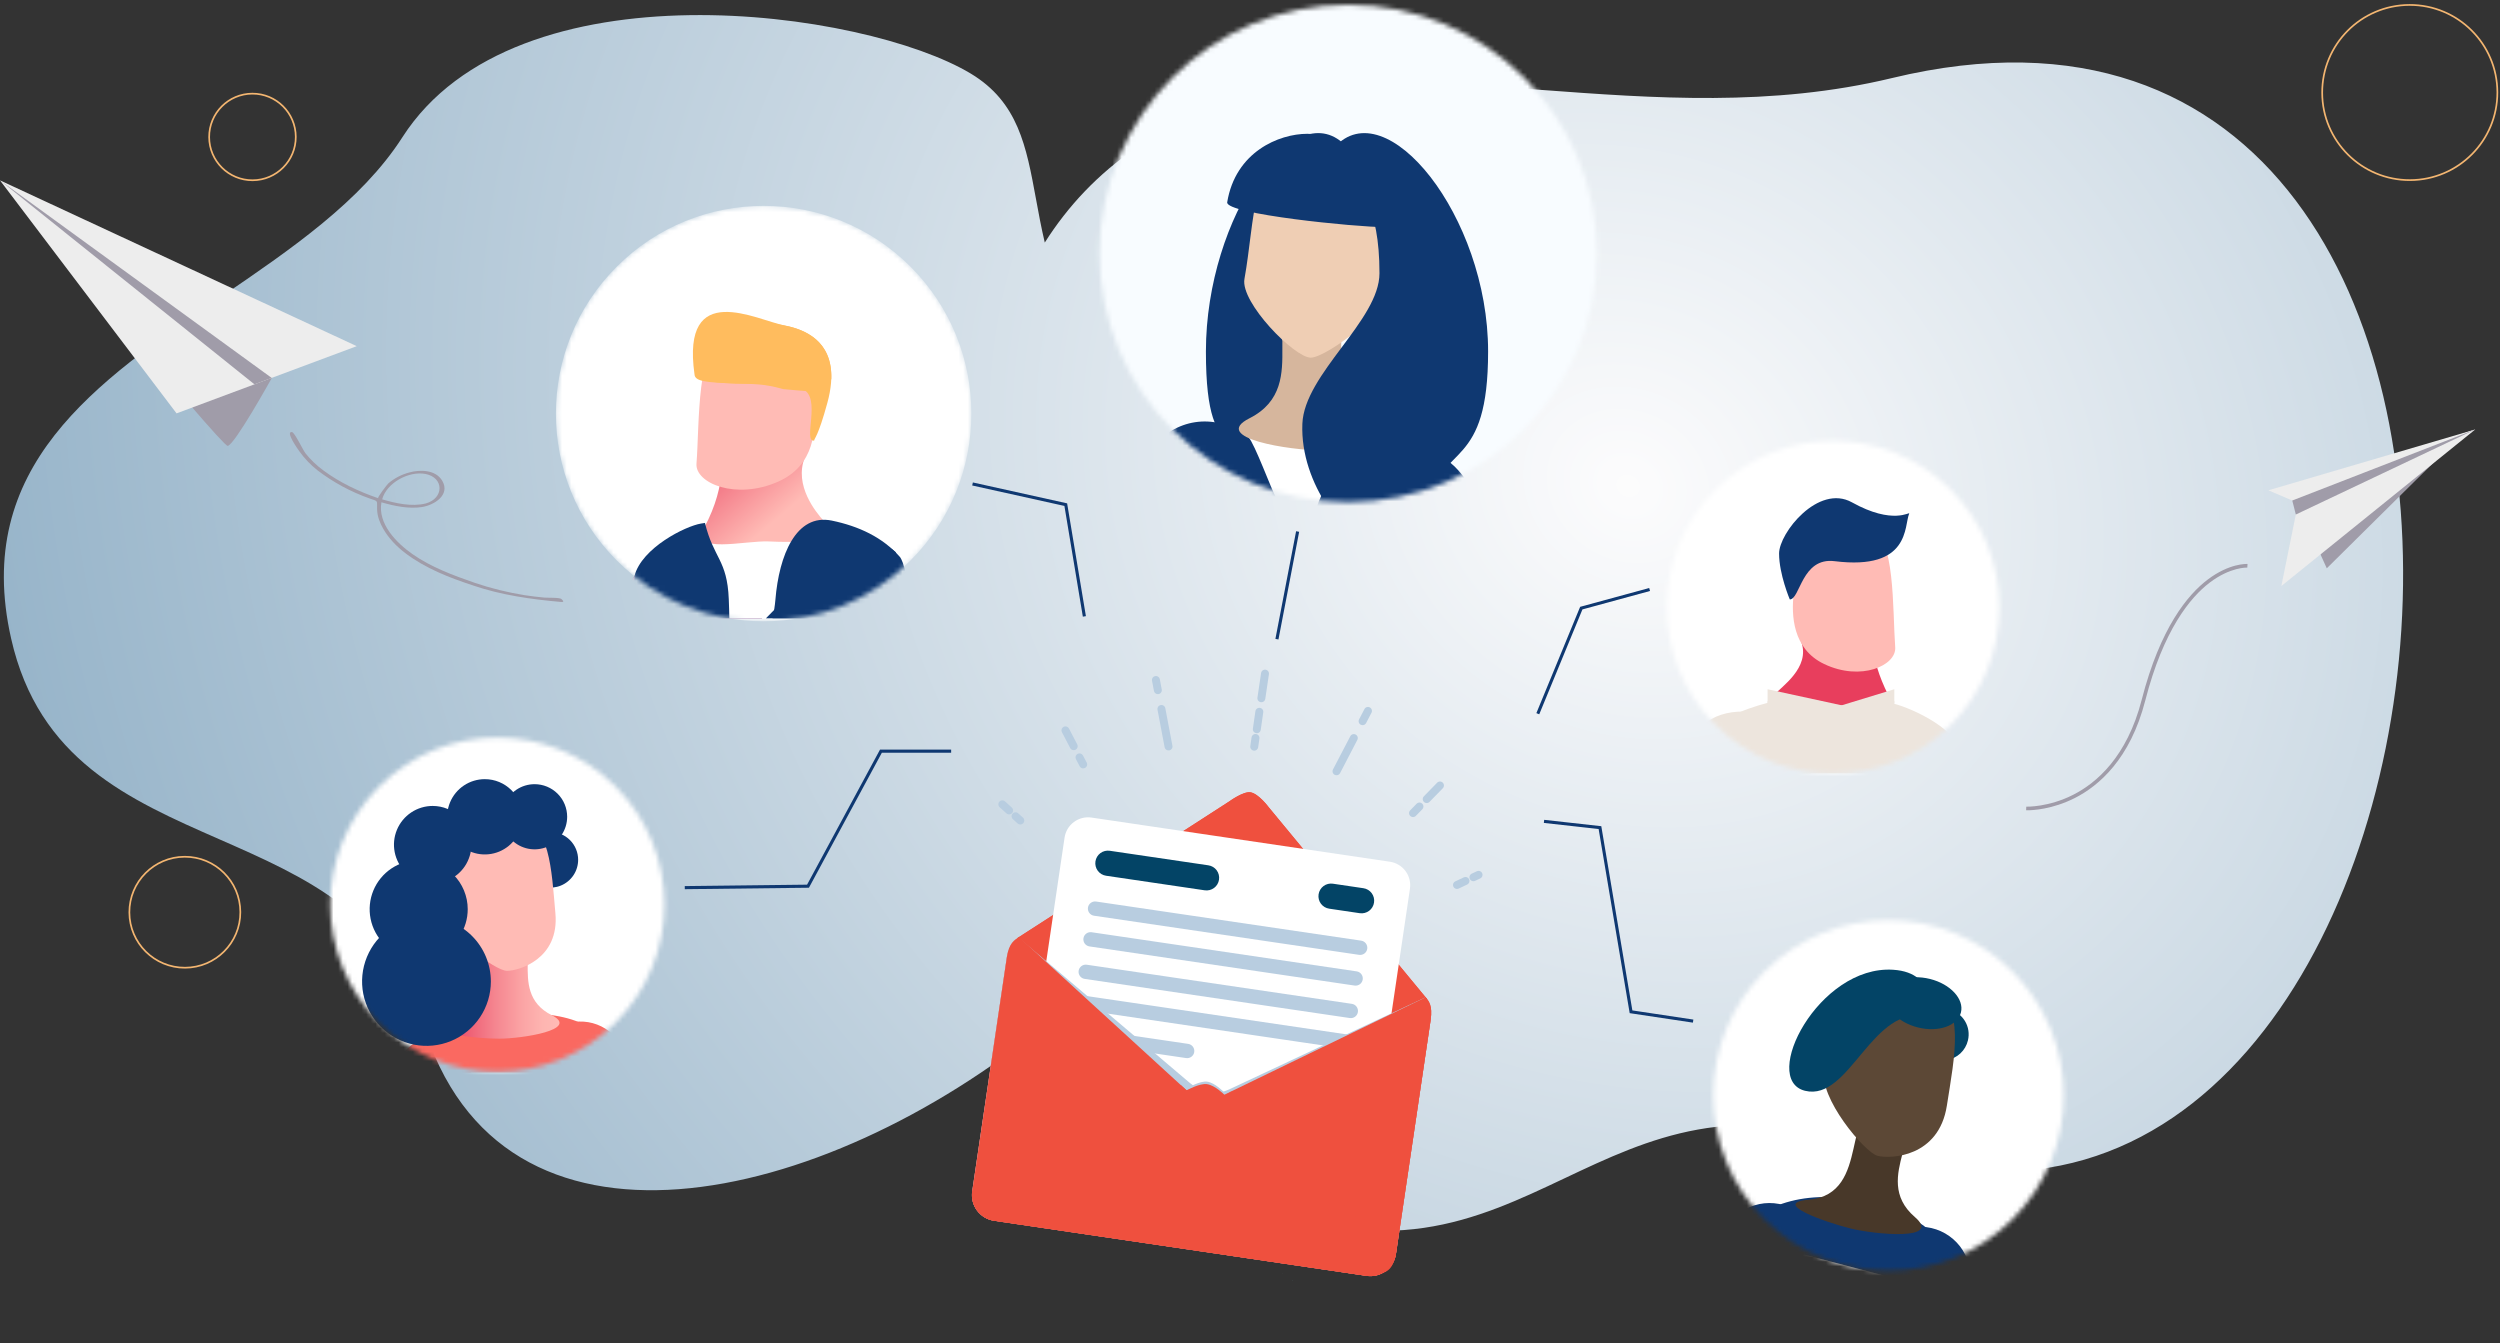 <svg width="536" height="288" viewBox="0 0 536 288" fill="none" xmlns="http://www.w3.org/2000/svg">
<rect x="0" y="0" width="536" height="288" fill="#333333" stroke="none"/>
<path fill-rule="evenodd" clip-rule="evenodd" d="M224.001 52.006C223.239 48.775 222.664 45.648 222.113 42.65C220.038 31.351 218.302 21.905 208.14 15.782C185.49 2.135 110.627 -8.536 86.27 29.429C77.466 43.153 62.361 53.448 47.277 63.73C20.63 81.892 -5.951 100.009 2.384 136.899C8.265 162.923 27.631 171.425 46.994 179.927C65.384 188.001 83.771 196.073 90.599 219.154C107.025 274.679 176.257 258.956 224.267 219.604C230.35 233.572 242.367 246.632 265.431 256.668C297.448 270.599 316.376 261.645 335.458 252.619C353.497 244.086 371.674 235.487 401.179 246.091C536.735 294.808 567.245 -22.288 405.644 16.735C379.901 22.952 354.47 21.062 330.34 19.269C298.417 16.898 268.772 14.695 243.697 31.654C235.358 37.294 228.9 44.269 224.001 52.006Z" fill="url(#paint0_radial_38_7609)"/>
<mask id="mask0_38_7609" style="mask-type:alpha" maskUnits="userSpaceOnUse" x="70" y="158" width="73" height="72">
<path d="M131.958 219.271C145.948 205.282 145.948 182.6 131.958 168.611C117.969 154.622 95.288 154.622 81.299 168.611C67.309 182.6 67.309 205.282 81.299 219.271C95.288 233.26 117.969 233.26 131.958 219.271Z" fill="white"/>
</mask>
<g mask="url(#mask0_38_7609)">
<path d="M141.129 228.441C160.183 209.387 160.183 178.494 141.129 159.44C122.075 140.386 91.182 140.386 72.128 159.44C53.074 178.494 53.074 209.387 72.128 228.441C91.182 247.496 122.075 247.496 141.129 228.441Z" fill="white"/>
<path d="M135.283 229.967L133.98 225.846C133.129 223.324 131.312 221.244 128.928 220.062C126.544 218.88 123.788 218.692 121.266 219.541C116.612 221.092 117.106 225.374 118.507 229.972L135.283 229.967Z" fill="#FA6961"/>
<path d="M132.251 229.968C130.777 221.99 125.993 217.245 111.929 217.245C99.003 217.245 90.744 222.433 86.974 229.968H132.251Z" fill="#FA6961"/>
<path d="M100.985 229.967C101.585 226.612 101.069 223.778 97.465 222.564C96.216 222.144 94.897 221.974 93.582 222.064C92.267 222.154 90.983 222.502 89.803 223.089C88.622 223.675 87.569 224.489 86.704 225.482C85.838 226.476 85.176 227.63 84.756 228.879L84.413 229.967H100.985Z" fill="#FA6961"/>
<path d="M98.093 219.319C91.156 221.693 102.285 222.69 107.052 222.69C111.819 222.69 124.486 220.78 118.29 217.657C107.892 212.407 118.37 199.563 108.025 199.563C98.899 199.556 109.612 215.377 98.093 219.319Z" fill="url(#paint1_linear_38_7609)"/>
<path d="M123.954 184.352C123.952 185.533 123.6 186.687 122.942 187.667C122.284 188.648 121.351 189.412 120.259 189.862C119.168 190.312 117.967 190.429 116.809 190.197C115.651 189.965 114.588 189.395 113.754 188.559C112.92 187.723 112.353 186.659 112.123 185.501C111.894 184.342 112.013 183.142 112.466 182.051C112.919 180.961 113.684 180.029 114.667 179.373C115.649 178.718 116.803 178.368 117.984 178.369C118.769 178.369 119.546 178.524 120.271 178.825C120.996 179.126 121.655 179.567 122.21 180.123C122.764 180.678 123.204 181.338 123.503 182.064C123.802 182.789 123.956 183.567 123.954 184.352Z" fill="#0F3871"/>
<path d="M95.058 194.854C95.058 200.044 106.185 208.15 108.692 208.15C111.247 208.15 119.963 205.613 119.078 195.816C118.252 186.619 117.915 175.92 110.879 175.92C103.843 175.92 95.058 185.083 95.058 194.854Z" fill="#FFBBB5"/>
<path d="M105.241 210.429C105.241 213.159 104.432 215.829 102.914 218.099C101.397 220.37 99.241 222.139 96.718 223.184C94.195 224.229 91.419 224.502 88.741 223.969C86.063 223.436 83.603 222.121 81.672 220.19C79.741 218.259 78.427 215.799 77.894 213.121C77.362 210.442 77.635 207.666 78.681 205.144C79.726 202.621 81.496 200.465 83.767 198.948C86.037 197.431 88.707 196.622 91.437 196.623C95.099 196.624 98.609 198.079 101.198 200.668C103.786 203.257 105.241 206.768 105.241 210.429Z" fill="#0F3871"/>
<path d="M100.28 194.942C100.279 197.022 99.662 199.054 98.507 200.783C97.351 202.511 95.709 203.858 93.788 204.654C91.867 205.449 89.753 205.657 87.714 205.251C85.675 204.845 83.802 203.844 82.332 202.373C80.862 200.903 79.861 199.03 79.455 196.99C79.05 194.951 79.258 192.837 80.054 190.917C80.85 188.996 82.197 187.354 83.926 186.199C85.655 185.044 87.687 184.427 89.767 184.427C91.147 184.427 92.515 184.699 93.79 185.228C95.066 185.756 96.225 186.531 97.201 187.507C98.177 188.484 98.952 189.643 99.48 190.919C100.008 192.194 100.28 193.562 100.28 194.942Z" fill="#0F3871"/>
<path d="M101.069 181.092C101.069 182.734 100.583 184.34 99.671 185.706C98.76 187.071 97.463 188.136 95.946 188.765C94.429 189.394 92.759 189.559 91.149 189.238C89.538 188.918 88.058 188.128 86.897 186.966C85.736 185.805 84.945 184.325 84.625 182.715C84.305 181.104 84.47 179.435 85.099 177.917C85.727 176.4 86.792 175.104 88.158 174.192C89.524 173.28 91.129 172.794 92.772 172.795C94.972 172.795 97.082 173.669 98.638 175.225C100.194 176.781 101.069 178.891 101.069 181.092Z" fill="#0F3871"/>
<path d="M112.014 175.12C112.014 176.717 111.541 178.277 110.654 179.605C109.768 180.933 108.507 181.967 107.032 182.579C105.557 183.19 103.934 183.35 102.368 183.038C100.802 182.726 99.364 181.957 98.235 180.828C97.106 179.699 96.338 178.261 96.027 176.695C95.716 175.129 95.876 173.506 96.487 172.031C97.099 170.556 98.134 169.296 99.462 168.409C100.79 167.523 102.351 167.05 103.947 167.051C106.087 167.052 108.139 167.902 109.651 169.415C111.164 170.928 112.014 172.98 112.014 175.12Z" fill="#0F3871"/>
<path d="M121.6 175.12C121.599 176.501 121.188 177.851 120.42 178.998C119.652 180.146 118.56 181.041 117.284 181.568C116.007 182.096 114.603 182.233 113.249 181.963C111.894 181.693 110.65 181.027 109.674 180.05C108.698 179.073 108.033 177.828 107.764 176.473C107.495 175.118 107.634 173.714 108.163 172.438C108.692 171.162 109.587 170.072 110.735 169.305C111.884 168.537 113.234 168.128 114.615 168.128C115.533 168.128 116.442 168.309 117.29 168.66C118.138 169.012 118.908 169.527 119.557 170.176C120.206 170.825 120.72 171.596 121.071 172.445C121.421 173.293 121.601 174.202 121.6 175.12Z" fill="#0F3871"/>
</g>
<mask id="mask1_38_7609" style="mask-type:alpha" maskUnits="userSpaceOnUse" x="119" y="44" width="90" height="90">
<path d="M195.214 120.165C212.606 102.772 212.606 74.573 195.214 57.181C177.821 39.788 149.622 39.788 132.23 57.181C114.837 74.573 114.837 102.772 132.23 120.165C149.622 137.557 177.821 137.557 195.214 120.165Z" fill="white"/>
</mask>
<g mask="url(#mask1_38_7609)">
<path d="M195.214 120.165C212.606 102.772 212.606 74.573 195.214 57.181C177.821 39.788 149.622 39.788 132.23 57.181C114.837 74.573 114.837 102.772 132.23 120.165C149.622 137.557 177.821 137.557 195.214 120.165Z" fill="white"/>
<path d="M163.391 132.567C161.073 128.678 156.809 125.547 152.685 125.201L145.058 118.905C138.74 118.376 133.88 124.47 133.352 130.79L133.098 132.563L163.391 132.567Z" fill="#0F3871"/>
<g style="mix-blend-mode:multiply">
<path d="M163.391 132.567C161.073 128.678 156.809 125.547 152.685 125.201L145.058 118.905C138.74 118.376 133.88 124.47 133.352 130.79L133.098 132.563L163.391 132.567Z" fill="#F48BBF"/>
</g>
<path d="M177.676 132.567V111.514C169.189 109.901 159.438 110.779 151.017 112.139V132.567H177.676Z" fill="white"/>
<path d="M150.99 113.119C147.865 118.959 159.699 115.852 164.836 116.084C169.973 116.317 181.027 116.612 176.581 111.652C174.952 109.835 170.21 104.118 172.53 98.134C175.987 89.201 155.518 85.368 155.039 91.741C154.669 96.807 156.1 103.577 150.99 113.119Z" fill="url(#paint2_linear_38_7609)"/>
<path d="M195.276 132.567C194.795 121.544 192.965 119.439 192.965 119.439C189.264 115.195 184.1 112.807 178.339 111.616C170.671 110.039 167.023 119.067 166.248 128.572C166.131 129.914 165.924 131.246 165.63 132.561L195.276 132.567Z" fill="#0F3871"/>
<path d="M156.368 132.567C156.351 131.171 156.3 129.784 156.247 128.421C155.908 119.986 153.013 119.765 151.139 112.117C150.85 112.164 150.556 112.206 150.272 112.255C147.001 112.795 137.594 117.427 136.021 123.512C136.021 123.557 135.919 126.989 135.788 132.567H156.368Z" fill="#0F3871"/>
<g style="mix-blend-mode:multiply">
<path d="M192.165 132.567C191.246 131.057 190.002 129.77 188.524 128.8L184.648 119.699C184.471 119.588 184.287 119.501 184.103 119.404V132.574L192.165 132.567Z" fill="#F48BBF"/>
</g>
<path d="M196.264 132.567C195.967 130.929 195.351 129.364 194.452 127.962L192.034 118.371C187.256 114.205 179.732 116.237 175.566 121.017L164.211 132.567H196.264Z" fill="#0F3871"/>
<path d="M174.414 87.063C174.999 91.969 174.729 99.75 166.899 103.24C157.771 107.309 149.002 103.564 149.326 99.406C149.991 90.999 149.282 73.07 155.604 72.315C166.425 71.029 173.31 77.833 174.414 87.063Z" fill="#FFBBB5"/>
<g style="mix-blend-mode:multiply">
<path d="M149.807 79.737C151.46 66.057 162.23 68.641 168.302 69.806C173.124 70.742 180.798 73.906 177.388 86.367C175.371 93.753 174.578 93.962 174.558 94.46C172.025 94.872 176.249 85.042 172.018 83.42C167.438 81.66 162.474 82.387 157.594 82.223C151.272 82.01 149.887 81.259 149.807 79.737Z" fill="#FFBC5E"/>
</g>
<path d="M168.302 69.806C172.389 70.6 178.536 72.999 178.228 81.319C176.437 81.877 175.79 83.479 173.946 83.854C173.295 83.987 168.699 83.462 167.941 83.428C163.73 82.249 162.006 82.371 157.605 82.223C151.283 82.001 148.98 81.769 148.9 80.246C146.008 59.714 162.23 68.641 168.302 69.806Z" fill="#FFBC5E"/>
</g>
<mask id="mask2_38_7609" style="mask-type:alpha" maskUnits="userSpaceOnUse" x="235" y="1" width="108" height="107">
<path d="M289.055 107.64C318.5 107.64 342.37 83.77 342.37 54.325C342.37 24.881 318.5 1.011 289.055 1.011C259.611 1.011 235.741 24.881 235.741 54.325C235.741 83.77 259.611 107.64 289.055 107.64Z" fill="white"/>
</mask>
<g mask="url(#mask2_38_7609)">
<path d="M289.055 113.865C321.938 113.865 348.595 87.208 348.595 54.326C348.595 21.443 321.938 -5.213 289.055 -5.213C256.173 -5.213 229.516 21.443 229.516 54.326C229.516 87.208 256.173 113.865 289.055 113.865Z" fill="#F8FCFF"/>
<path d="M271.012 108.619H278.392C279.746 104.254 280.665 98.104 280.386 90.869C279.976 80.172 271.181 68.677 271.181 58.589C271.181 29.517 296.586 40.271 288.836 31.595C277.847 19.272 258.547 46.277 258.547 75.35C258.549 103.438 267.856 88.351 271.012 108.619Z" fill="#0F3871"/>
<path d="M265.432 108.619L265.938 107.209C267.748 99.843 268.943 92.57 261.574 90.762C258.036 89.892 254.297 90.464 251.181 92.35C248.064 94.237 245.824 97.285 244.954 100.823L243.181 108.619H265.432Z" fill="#0F3871"/>
<path d="M311.682 108.619C307.043 97.193 295.438 89.118 276.581 89.118C273.814 89.1 271.049 89.266 268.304 89.616C268.267 89.865 268.178 90.104 268.042 90.317C267.907 90.529 267.728 90.711 267.518 90.85C266.676 91.435 265.887 92.091 265.16 92.812C267.436 97.813 268.834 103.163 269.727 108.61L311.682 108.619Z" fill="white"/>
<path d="M311.668 108.619C308.739 101.45 303.07 95.606 294.58 92.253C290.613 96.506 284.045 103.099 282.347 108.619H311.668Z" fill="#0F3871"/>
<path d="M274.246 108.619C274.162 107.973 273.95 107.35 273.623 106.786C272.59 105.027 269.049 95.203 267.657 93.711C267.363 93.621 267.102 93.445 266.908 93.206C266.158 92.292 265.533 91.281 265.051 90.201C254.115 92.652 250.915 99.178 250.02 108.612L274.246 108.619Z" fill="#0F3871"/>
<path d="M317.651 108.619L317.222 107.611C313.454 101.022 309.31 94.939 302.72 98.693C300.914 99.726 299.367 101.157 298.196 102.877C297.025 104.596 296.26 106.56 295.961 108.619H317.651Z" fill="#0F3871"/>
<path d="M295.542 91.963C305.024 95.207 289.796 96.561 283.269 96.561C276.743 96.561 259.407 93.951 267.888 89.678C282.115 82.503 267.779 64.912 281.935 64.912C294.427 64.912 279.77 86.578 295.542 91.963Z" fill="#D6B69D"/>
<path d="M299.686 58.476C299.686 65.567 284.455 76.683 281.022 76.683C277.53 76.683 265.889 64.834 266.811 59.799C269.062 47.367 268.397 32.568 278.028 32.568C287.659 32.568 299.686 45.102 299.686 58.476Z" fill="#EFCEB4"/>
<path d="M305.166 108.619C309.496 94.963 319.05 100.641 319.05 75.349C319.05 46.276 297.095 19.282 286.101 31.595C278.345 40.271 295.759 29.516 295.759 58.589C295.759 68.676 279.637 80.171 279.227 90.868C278.977 97.397 281.321 103.61 284.643 108.619H305.166Z" fill="#0F3871"/>
<path d="M263.112 43.365C262.693 45.907 290.768 48.697 296.871 48.697C302.975 48.697 292.869 38.84 292.869 36.262C292.869 33.685 286.412 28.686 280.304 28.686C274.197 28.686 264.885 32.568 263.112 43.365Z" fill="#0F3871"/>
</g>
<mask id="mask3_38_7609" style="mask-type:alpha" maskUnits="userSpaceOnUse" x="367" y="197" width="76" height="76">
<path d="M431.461 261.432C446.134 246.759 446.134 222.969 431.461 208.295C416.788 193.622 392.998 193.622 378.324 208.296C363.651 222.969 363.651 246.759 378.324 261.432C392.998 276.105 416.788 276.105 431.461 261.432Z" fill="white"/>
</mask>
<g mask="url(#mask3_38_7609)">
<path d="M433.489 263.46C449.282 247.667 449.282 222.061 433.489 206.268C417.695 190.474 392.09 190.474 376.296 206.268C360.503 222.061 360.503 247.667 376.296 263.46C392.09 279.253 417.695 279.253 433.489 263.46Z" fill="white"/>
<path d="M422.717 278.411L422.454 273.093C422.357 271.676 421.982 270.292 421.351 269.021C420.72 267.749 419.844 266.614 418.774 265.681C417.704 264.747 416.46 264.034 415.114 263.581C413.768 263.129 412.347 262.946 410.93 263.043C405.436 263.415 404.947 268.379 405.235 273.815L422.717 278.411Z" fill="#0F3871"/>
<path d="M419.028 277.443C419.289 268.8 415.542 261.709 401.838 258.11C388.027 254.484 377.831 257.888 371.901 265.068L419.028 277.443Z" fill="#0F3871"/>
<path d="M386.677 268.959C388.45 265.414 388.935 262.09 385.317 259.705C384.131 258.925 382.802 258.387 381.408 258.121C380.014 257.855 378.581 257.866 377.191 258.155C375.801 258.443 374.482 259.002 373.308 259.8C372.135 260.599 371.13 261.621 370.351 262.808L369.496 264.447L386.677 268.959Z" fill="#0F3871"/>
<path d="M387.803 257.215C379.504 257.921 391.506 262.09 396.761 263.386C402.015 264.683 416.51 266.074 410.536 260.924C400.512 252.282 415.593 240.997 404.191 238.156C394.119 235.637 401.587 256.029 387.803 257.215Z" fill="#483829"/>
<path d="M421.924 223.067C421.672 224.136 421.107 225.106 420.302 225.854C419.497 226.602 418.487 227.093 417.402 227.265C416.317 227.438 415.205 227.284 414.208 226.823C413.21 226.362 412.373 225.615 411.801 224.677C411.229 223.739 410.949 222.652 410.997 221.554C411.045 220.456 411.418 219.397 412.068 218.512C412.719 217.627 413.619 216.955 414.652 216.583C415.686 216.21 416.807 216.153 417.873 216.419C418.576 216.588 419.239 216.895 419.823 217.321C420.408 217.747 420.902 218.284 421.279 218.902C421.655 219.519 421.906 220.205 422.016 220.92C422.127 221.635 422.096 222.364 421.924 223.067Z" fill="#034466"/>
<path d="M391.181 229.394C389.751 235.118 399.797 247.123 402.558 247.81C405.377 248.515 415.686 248.109 417.406 237.066C419.019 226.697 421.592 214.801 413.835 212.865C406.079 210.928 393.864 218.62 391.181 229.394Z" fill="#5C4836"/>
<path d="M413.359 217.99C401.372 215.007 396.661 236.266 386.988 233.862C377.314 231.457 389.948 206.912 405.873 207.914C415.823 208.541 413.359 217.99 413.359 217.99Z" fill="#034466"/>
<path d="M420.426 217.064C419.71 219.945 415.586 221.381 411.207 220.288C406.828 219.196 403.87 215.996 404.579 213.115C405.288 210.234 409.426 208.798 413.796 209.888C418.166 210.978 421.14 214.194 420.426 217.064Z" fill="#034466"/>
</g>
<mask id="mask4_38_7609" style="mask-type:alpha" maskUnits="userSpaceOnUse" x="357" y="94" width="72" height="72">
<path d="M418.223 155.406C432.146 141.483 432.146 118.91 418.223 104.987C404.3 91.064 381.727 91.064 367.805 104.987C353.882 118.91 353.882 141.483 367.805 155.406C381.727 169.328 404.3 169.328 418.223 155.406Z" fill="white"/>
</mask>
<g mask="url(#mask4_38_7609)">
<path d="M419.904 157.086C434.755 142.235 434.755 118.157 419.904 103.307C405.053 88.456 380.975 88.456 366.124 103.307C351.274 118.157 351.274 142.235 366.124 157.086C380.975 171.937 405.053 171.937 419.904 157.086Z" fill="white"/>
<path d="M423.622 165.818C422.432 160.801 418.605 156.51 413.814 156.953L407.194 162.81C405.034 163.003 402.829 164.14 400.989 165.815L423.622 165.818Z" fill="#EDE5DD"/>
<g style="mix-blend-mode:multiply">
<path d="M419.465 165.817C419.52 163.745 419.633 161.778 419.686 159.007C418.046 157.574 416.036 156.747 413.812 156.946L407.194 162.81C405.034 163.003 402.829 164.14 400.989 165.815L419.465 165.817Z" fill="#EDE5DD"/>
</g>
<path d="M419.826 165.818C420.198 162.821 420.413 161.292 420.404 161.241C419.039 155.573 408.358 151.269 405.521 150.753C405.273 150.708 405.016 150.669 404.768 150.626C397.473 149.37 389.076 148.568 381.738 150.059V150.083C381.55 150.108 381.366 150.117 381.171 150.159C376.158 151.267 369.167 153.483 365.953 157.443C365.953 157.443 364.781 158.895 364.181 165.815L419.826 165.818Z" fill="#EDE5DD"/>
<g style="mix-blend-mode:multiply">
<path d="M376.407 165.818C375.635 163.083 374.986 160.16 374.948 156.953C371.403 158.221 367.946 154.974 365.944 157.436C365.944 157.436 364.772 158.888 364.172 165.809L376.407 165.818Z" fill="#EDE5DD"/>
</g>
<path d="M388.282 165.818C388.215 163.495 387.289 161.279 385.683 159.599L381.991 155.659C378.144 151.721 369.402 151.413 365.131 155.486L359.174 165.818H388.282Z" fill="#EDE5DD"/>
<path d="M404.89 149.126C407.6 154.564 397.331 152.844 392.874 153.064C388.418 153.283 376.557 153.596 380.407 148.977C381.821 147.282 388.203 143.173 386.188 137.602C383.19 129.281 400.95 125.711 401.366 131.648C401.696 136.363 400.453 140.237 404.89 149.126Z" fill="url(#paint3_linear_38_7609)"/>
<path d="M384.562 127.289C384.054 131.861 384.287 139.105 391.082 142.358C399.004 146.148 406.614 142.662 406.333 138.788C405.75 130.957 406.372 114.259 400.883 113.554C391.494 112.355 385.521 118.693 384.562 127.289Z" fill="#FFBBB5"/>
<path d="M381.435 118.681C381.435 123.114 383.731 128.516 383.731 128.516C385.967 128.516 386.253 119.43 393.344 120.317C409.634 122.345 408.21 112.698 409.331 110.103C409.541 109.613 405.907 112.632 397.06 107.703C389.858 103.699 381.435 114.256 381.435 118.681Z" fill="#0F3871"/>
<g style="mix-blend-mode:multiply">
<path d="M378.969 151.961L391.341 162.033L396.378 154.068L378.969 150.29V151.961Z" fill="#EDE5DD"/>
</g>
<g style="mix-blend-mode:multiply">
<path d="M406.14 151.961L400.063 160.774L395.028 154.068L406.14 150.29V151.961Z" fill="#EDE5DD"/>
</g>
<path d="M378.969 151.961L391.341 159.515L396.378 151.551L378.969 147.772V151.961Z" fill="#EDE5DD"/>
<path d="M406.14 150.702L398.804 159.515L393.769 151.551L406.14 147.772V150.702Z" fill="#EDE5DD"/>
</g>
<path d="M146.815 190.31L173.237 190.001L188.872 161.051H203.925" stroke="#0F3871" stroke-width="0.665" stroke-miterlimit="10"/>
<path d="M208.512 103.763L228.501 108.195L232.49 132.158" stroke="#0F3871" stroke-width="0.665" stroke-miterlimit="10"/>
<path d="M278.212 113.957L273.773 137.042" stroke="#0F3871" stroke-width="0.665" stroke-miterlimit="10"/>
<path d="M329.705 153.022L339.028 130.382L353.676 126.387" stroke="#0F3871" stroke-width="0.665" stroke-miterlimit="10"/>
<path d="M331.036 176.104L343.032 177.439L349.691 216.927L363.008 218.926" stroke="#0F3871" stroke-width="0.665" stroke-miterlimit="10"/>
<g style="mix-blend-mode:multiply" opacity="0.9">
<g style="mix-blend-mode:multiply" opacity="0.9">
<path d="M275.034 273.061H275.072V273.037H275.032C275.034 273.044 275.035 273.052 275.034 273.061Z" fill="#B5CEE5"/>
</g>
</g>
<g style="mix-blend-mode:multiply">
<g style="mix-blend-mode:multiply">
<path d="M277.03 274.606H277.068V274.582H277.03C277.03 274.582 277.033 274.598 277.03 274.606Z" fill="#74ECF3"/>
</g>
<g style="mix-blend-mode:multiply">
<path d="M277.057 274.611H277.02C277.02 274.611 277.02 274.595 277.02 274.587H277.057V274.611Z" fill="#A5C6E5"/>
</g>
</g>
<path d="M299.291 268.863C299.183 269.585 298.935 270.278 298.56 270.904C298.184 271.53 297.689 272.075 297.103 272.51C296.517 272.944 295.851 273.259 295.143 273.436C294.435 273.613 293.699 273.648 292.978 273.541L213.122 261.73C212.4 261.623 211.706 261.375 211.08 261C210.454 260.625 209.907 260.13 209.473 259.543C209.038 258.957 208.722 258.291 208.545 257.583C208.368 256.875 208.331 256.139 208.439 255.417L215.871 205.197C215.977 204.475 216.225 203.78 216.6 203.154C216.974 202.528 217.469 201.981 218.055 201.546C218.641 201.111 219.307 200.795 220.015 200.618C220.723 200.44 221.459 200.404 222.181 200.511L302.037 212.324C302.76 212.43 303.456 212.677 304.083 213.052C304.711 213.427 305.259 213.922 305.695 214.508C306.131 215.095 306.448 215.762 306.626 216.471C306.804 217.18 306.841 217.917 306.734 218.64L299.291 268.863Z" fill="#EF503E"/>
<path d="M305.9 214.116C305.299 218.187 303.472 223.41 300.448 222.962L220.592 211.151C217.555 210.703 217.512 205.216 218.113 201.131L263.569 171.814C263.569 171.814 266.536 169.64 268.09 169.869C269.844 170.139 272.005 173.063 272.005 173.063L305.9 214.116Z" fill="#EF503E"/>
<g style="mix-blend-mode:multiply">
<path d="M305.9 214.116C305.299 218.187 303.472 223.41 300.448 222.962L220.592 211.151C217.555 210.703 217.512 205.216 218.113 201.131L263.569 171.814C263.569 171.814 266.536 169.64 268.09 169.869C269.844 170.139 272.005 173.063 272.005 173.063L305.9 214.116Z" fill="#EF503E"/>
</g>
<path d="M292.187 258.837C291.987 260.174 291.265 261.377 290.18 262.182C289.095 262.988 287.735 263.33 286.397 263.135L222.429 253.666C221.767 253.568 221.131 253.341 220.557 252.997C219.983 252.653 219.482 252.199 219.083 251.662C218.685 251.125 218.396 250.514 218.234 249.865C218.071 249.215 218.038 248.541 218.137 247.879L228.243 179.581C228.441 178.244 229.162 177.042 230.246 176.237C231.331 175.432 232.691 175.091 234.027 175.288L297.998 184.755C298.66 184.853 299.296 185.08 299.87 185.423C300.444 185.767 300.945 186.22 301.344 186.757C301.743 187.294 302.032 187.905 302.195 188.554C302.357 189.203 302.391 189.877 302.293 190.539L292.187 258.837Z" fill="white"/>
<path d="M290.167 223.542C290.137 223.742 290.069 223.934 289.965 224.107C289.861 224.281 289.725 224.432 289.563 224.552C289.4 224.673 289.216 224.76 289.02 224.81C288.824 224.859 288.621 224.869 288.421 224.84L231.586 216.449C231.386 216.42 231.194 216.352 231.021 216.248C230.847 216.144 230.696 216.008 230.576 215.845C230.455 215.683 230.368 215.499 230.318 215.303C230.269 215.107 230.259 214.904 230.288 214.704C230.318 214.504 230.387 214.312 230.491 214.139C230.595 213.966 230.732 213.814 230.894 213.694C231.056 213.574 231.241 213.487 231.437 213.438C231.633 213.389 231.837 213.379 232.036 213.409L288.869 221.796C289.272 221.856 289.635 222.074 289.878 222.401C290.122 222.728 290.225 223.139 290.167 223.542Z" fill="#B8CDE0"/>
<path d="M256.047 225.552C256.017 225.752 255.949 225.945 255.845 226.118C255.741 226.292 255.604 226.443 255.442 226.564C255.279 226.684 255.095 226.772 254.899 226.821C254.702 226.87 254.499 226.88 254.298 226.85L230.558 223.343C230.154 223.283 229.79 223.065 229.547 222.737C229.304 222.409 229.2 221.998 229.26 221.595C229.32 221.192 229.537 220.829 229.865 220.586C230.192 220.343 230.602 220.24 231.005 220.3L254.746 223.807C255.15 223.867 255.513 224.084 255.756 224.411C255.999 224.739 256.103 225.149 256.044 225.552H256.047Z" fill="#B8CDE0"/>
<g style="mix-blend-mode:multiply">
<path d="M297.232 267.315C296.792 270.282 294.097 272.341 291.213 271.901L215.315 260.667C212.431 260.246 210.44 257.487 210.883 254.524L254.679 233.209C254.679 233.209 257.342 231.682 258.831 231.906C260.496 232.149 262.373 234.113 262.373 234.113L297.232 267.315Z" fill="#B8CDE0"/>
</g>
<g style="mix-blend-mode:multiply">
<path d="M299.291 268.863C299.183 269.584 298.935 270.278 298.56 270.904C298.184 271.529 297.689 272.075 297.103 272.509C296.517 272.944 295.851 273.258 295.143 273.435C294.435 273.612 293.699 273.648 292.978 273.541L213.122 261.73C212.4 261.623 211.706 261.375 211.08 260.999C210.454 260.624 209.907 260.129 209.473 259.543C209.038 258.957 208.722 258.291 208.545 257.583C208.368 256.875 208.331 256.139 208.439 255.417L215.871 205.197C216.319 202.156 217.697 201.474 218.458 201.109L254.682 231.827C254.682 231.827 257.461 234.255 258.998 234.468C261.216 234.794 264.008 233.343 264.008 233.343L305.482 213.892C305.811 215.157 307.179 215.602 306.726 218.637L299.291 268.863Z" fill="#B8CDE0"/>
</g>
<path d="M299.291 268.863C299.183 269.585 298.935 270.278 298.56 270.904C298.184 271.53 297.689 272.075 297.103 272.51C296.517 272.944 295.851 273.259 295.143 273.436C294.435 273.613 293.699 273.649 292.978 273.541L213.122 261.73C212.4 261.623 211.706 261.375 211.08 261C210.454 260.625 209.907 260.13 209.473 259.544C209.038 258.957 208.722 258.291 208.545 257.583C208.368 256.875 208.331 256.139 208.439 255.417L215.871 205.197C216.319 202.157 217.528 201.523 218.464 200.899L254.396 233.762C254.396 233.762 256.535 235.769 258.062 235.995C259.589 236.222 262.492 234.714 262.492 234.714L305.657 213.817C306.335 214.626 307.179 215.603 306.737 218.638L299.291 268.863Z" fill="#EF503E"/>
<g style="mix-blend-mode:multiply">
<path d="M299.414 268.083C298.964 271.118 297.944 273.366 294.909 272.915L215.053 261.101C212.016 260.651 208.061 258.01 208.514 254.975L253.206 232.669C253.206 232.669 256.937 236.287 258.464 236.511C259.991 236.735 263.989 234.021 263.989 234.021L299.414 268.083Z" fill="#EF503E"/>
</g>
<path d="M299.299 268.863C299.192 269.584 298.944 270.278 298.569 270.904C298.194 271.53 297.699 272.076 297.113 272.51C296.527 272.945 295.861 273.26 295.154 273.437C294.446 273.614 293.71 273.651 292.988 273.543L213.133 261.73C212.411 261.623 211.717 261.375 211.091 261C210.464 260.624 209.918 260.13 209.483 259.543C209.048 258.957 208.733 258.291 208.556 257.583C208.378 256.875 208.342 256.139 208.449 255.417L254.409 233.764C254.409 233.764 257.202 232.213 258.769 232.442C260.523 232.698 262.506 234.714 262.506 234.714L299.299 268.863Z" fill="#EF503E"/>
<path d="M261.356 188.597C261.305 188.949 261.185 189.288 261.003 189.594C260.821 189.899 260.58 190.166 260.294 190.378C260.009 190.59 259.684 190.743 259.339 190.83C258.994 190.916 258.635 190.933 258.283 190.88L237.146 187.758C236.794 187.707 236.455 187.588 236.149 187.405C235.844 187.223 235.577 186.982 235.365 186.697C235.153 186.411 234.999 186.086 234.913 185.741C234.827 185.396 234.81 185.037 234.863 184.685C234.914 184.334 235.035 183.995 235.217 183.69C235.399 183.385 235.64 183.119 235.926 182.907C236.211 182.695 236.536 182.541 236.881 182.456C237.226 182.37 237.585 182.353 237.936 182.406L259.074 185.524C259.426 185.575 259.764 185.695 260.07 185.877C260.375 186.06 260.642 186.3 260.854 186.586C261.066 186.872 261.22 187.196 261.306 187.542C261.392 187.887 261.409 188.246 261.356 188.597Z" fill="#034466"/>
<path d="M294.593 193.504C294.543 193.857 294.423 194.195 294.24 194.501C294.058 194.806 293.817 195.073 293.532 195.285C293.246 195.497 292.922 195.651 292.576 195.737C292.231 195.823 291.872 195.84 291.521 195.787L284.986 194.821C284.634 194.77 284.296 194.65 283.99 194.468C283.685 194.286 283.418 194.045 283.206 193.759C282.994 193.474 282.84 193.149 282.754 192.804C282.668 192.459 282.651 192.1 282.704 191.748C282.755 191.396 282.875 191.057 283.057 190.752C283.239 190.446 283.48 190.18 283.766 189.968C284.051 189.755 284.376 189.602 284.721 189.516C285.066 189.43 285.425 189.413 285.777 189.466L292.311 190.432C292.663 190.482 293.002 190.602 293.307 190.785C293.613 190.967 293.879 191.208 294.092 191.493C294.304 191.779 294.457 192.103 294.543 192.449C294.629 192.794 294.646 193.153 294.593 193.504Z" fill="#034466"/>
<path d="M293.137 203.421C293.107 203.621 293.039 203.813 292.935 203.987C292.831 204.16 292.695 204.311 292.533 204.432C292.37 204.552 292.186 204.64 291.99 204.689C291.794 204.738 291.591 204.749 291.391 204.719L234.556 196.332C234.152 196.272 233.789 196.054 233.545 195.726C233.302 195.398 233.199 194.987 233.258 194.583C233.318 194.18 233.536 193.818 233.863 193.575C234.19 193.332 234.601 193.229 235.004 193.288L291.839 201.676C292.242 201.736 292.605 201.953 292.848 202.281C293.092 202.608 293.195 203.018 293.137 203.421Z" fill="#B8CDE0"/>
<path d="M292.165 210.007C292.105 210.41 291.888 210.773 291.561 211.016C291.234 211.26 290.823 211.363 290.42 211.304L233.585 202.914C233.385 202.885 233.193 202.816 233.02 202.713C232.847 202.609 232.695 202.472 232.575 202.31C232.455 202.148 232.368 201.964 232.319 201.768C232.27 201.572 232.26 201.368 232.29 201.169C232.35 200.765 232.567 200.402 232.894 200.159C233.222 199.916 233.632 199.812 234.035 199.871L290.868 208.261C291.068 208.291 291.26 208.359 291.433 208.463C291.606 208.566 291.758 208.703 291.878 208.865C291.999 209.027 292.086 209.212 292.135 209.407C292.185 209.603 292.195 209.807 292.165 210.007Z" fill="#B8CDE0"/>
<path d="M291.135 216.97C291.106 217.17 291.037 217.362 290.934 217.536C290.83 217.709 290.694 217.861 290.531 217.981C290.369 218.102 290.185 218.189 289.989 218.238C289.793 218.287 289.589 218.297 289.389 218.267L232.557 209.877C232.357 209.848 232.165 209.78 231.991 209.676C231.817 209.573 231.666 209.436 231.545 209.274C231.425 209.112 231.338 208.927 231.288 208.731C231.239 208.535 231.229 208.332 231.259 208.132C231.319 207.729 231.537 207.366 231.864 207.123C232.191 206.88 232.601 206.777 233.005 206.837L289.84 215.224C290.243 215.284 290.606 215.502 290.848 215.829C291.091 216.156 291.194 216.567 291.135 216.97Z" fill="#B8CDE0"/>
<g style="mix-blend-mode:multiply">
<g style="mix-blend-mode:multiply">
<path d="M218.628 176.766C218.462 176.742 218.307 176.669 218.183 176.556L217.166 175.636C216.999 175.485 216.898 175.274 216.886 175.049C216.875 174.824 216.953 174.603 217.104 174.436C217.255 174.268 217.466 174.168 217.691 174.156C217.917 174.144 218.137 174.223 218.305 174.374L219.324 175.293C219.461 175.416 219.554 175.579 219.59 175.758C219.627 175.938 219.604 176.124 219.526 176.29C219.448 176.455 219.318 176.591 219.156 176.677C218.994 176.763 218.809 176.794 218.628 176.766Z" fill="#B8CDE0"/>
</g>
</g>
<g style="mix-blend-mode:multiply">
<g style="mix-blend-mode:multiply">
<path d="M216.232 174.604C216.066 174.582 215.91 174.508 215.787 174.393L214.355 173.101C214.267 173.028 214.195 172.937 214.143 172.835C214.09 172.733 214.06 172.621 214.052 172.507C214.044 172.393 214.059 172.278 214.096 172.17C214.133 172.062 214.192 171.962 214.269 171.877C214.346 171.792 214.439 171.723 214.543 171.675C214.647 171.626 214.759 171.599 214.874 171.596C214.988 171.592 215.102 171.611 215.209 171.652C215.316 171.694 215.414 171.756 215.496 171.836L216.928 173.131C217.065 173.253 217.158 173.416 217.194 173.596C217.231 173.775 217.208 173.961 217.13 174.127C217.051 174.293 216.922 174.428 216.76 174.514C216.598 174.6 216.413 174.632 216.232 174.604Z" fill="#B8CDE0"/>
</g>
</g>
<g style="mix-blend-mode:multiply">
<g style="mix-blend-mode:multiply">
<path d="M232.111 164.732C231.978 164.713 231.851 164.663 231.741 164.585C231.631 164.507 231.542 164.404 231.48 164.284L230.671 162.744C230.576 162.545 230.562 162.317 230.632 162.107C230.702 161.898 230.851 161.724 231.047 161.622C231.242 161.52 231.47 161.498 231.681 161.561C231.893 161.623 232.072 161.765 232.181 161.956L232.991 163.497C233.043 163.596 233.075 163.704 233.085 163.816C233.095 163.927 233.082 164.04 233.049 164.146C233.015 164.253 232.961 164.352 232.889 164.438C232.817 164.524 232.729 164.594 232.629 164.646C232.47 164.73 232.289 164.76 232.111 164.732Z" fill="#B8CDE0"/>
</g>
</g>
<g style="mix-blend-mode:multiply">
<g style="mix-blend-mode:multiply">
<path d="M230.08 160.831C229.947 160.812 229.82 160.761 229.71 160.683C229.6 160.605 229.51 160.501 229.449 160.381L227.66 156.949C227.566 156.75 227.552 156.522 227.622 156.312C227.692 156.103 227.841 155.93 228.036 155.828C228.232 155.726 228.459 155.703 228.671 155.766C228.883 155.828 229.062 155.97 229.171 156.161L230.96 159.596C231.032 159.735 231.064 159.891 231.053 160.048C231.042 160.204 230.988 160.354 230.897 160.482C230.806 160.61 230.682 160.71 230.538 160.771C230.394 160.833 230.236 160.854 230.08 160.831Z" fill="#B8CDE0"/>
</g>
</g>
<g style="mix-blend-mode:multiply">
<g style="mix-blend-mode:multiply">
<path d="M250.406 160.891C250.231 160.865 250.068 160.785 249.941 160.662C249.813 160.539 249.727 160.38 249.694 160.205L248.172 152.179C248.15 152.069 248.149 151.955 248.171 151.844C248.193 151.733 248.237 151.627 248.3 151.533C248.363 151.44 248.444 151.359 248.539 151.297C248.633 151.235 248.739 151.192 248.85 151.171C248.961 151.15 249.075 151.151 249.186 151.175C249.296 151.199 249.401 151.244 249.494 151.308C249.587 151.373 249.666 151.455 249.727 151.551C249.787 151.646 249.829 151.752 249.848 151.864L251.367 159.89C251.388 160 251.387 160.112 251.364 160.222C251.342 160.331 251.298 160.435 251.235 160.527C251.172 160.619 251.091 160.698 250.998 160.759C250.904 160.82 250.799 160.862 250.69 160.883C250.596 160.901 250.5 160.904 250.406 160.891Z" fill="#B8CDE0"/>
</g>
</g>
<g style="mix-blend-mode:multiply">
<g style="mix-blend-mode:multiply">
<path d="M248.118 148.817C247.943 148.791 247.78 148.711 247.652 148.589C247.525 148.466 247.438 148.306 247.406 148.132L246.982 145.898C246.952 145.682 247.007 145.463 247.135 145.285C247.262 145.108 247.453 144.987 247.667 144.946C247.882 144.905 248.104 144.948 248.288 145.066C248.471 145.184 248.603 145.368 248.655 145.58L249.078 147.817C249.12 148.038 249.072 148.268 248.945 148.454C248.818 148.641 248.623 148.77 248.401 148.812C248.308 148.83 248.212 148.832 248.118 148.817Z" fill="#B8CDE0"/>
</g>
</g>
<g style="mix-blend-mode:multiply">
<g style="mix-blend-mode:multiply">
<path d="M312.258 190.583C312.076 190.558 311.906 190.474 311.775 190.345C311.644 190.215 311.559 190.046 311.532 189.864C311.505 189.682 311.537 189.495 311.625 189.333C311.713 189.171 311.851 189.042 312.018 188.965L313.869 188.091C314.072 188.003 314.301 187.998 314.507 188.076C314.714 188.154 314.882 188.309 314.977 188.509C315.071 188.709 315.085 188.937 315.014 189.147C314.943 189.356 314.794 189.53 314.597 189.631L312.744 190.505C312.593 190.578 312.424 190.606 312.258 190.583Z" fill="#B8CDE0"/>
</g>
</g>
<g style="mix-blend-mode:multiply">
<g style="mix-blend-mode:multiply">
<path d="M315.777 188.924C315.638 188.904 315.506 188.85 315.394 188.767C315.281 188.683 315.191 188.573 315.132 188.446C315.084 188.345 315.056 188.236 315.051 188.124C315.045 188.012 315.062 187.901 315.099 187.796C315.137 187.69 315.195 187.593 315.27 187.511C315.345 187.428 315.436 187.361 315.537 187.313L316.683 186.773C316.886 186.69 317.112 186.688 317.316 186.767C317.52 186.846 317.685 187.001 317.778 187.199C317.872 187.396 317.885 187.622 317.816 187.83C317.748 188.038 317.602 188.211 317.409 188.314L316.265 188.853C316.113 188.925 315.943 188.95 315.777 188.924Z" fill="#B8CDE0"/>
</g>
</g>
<g style="mix-blend-mode:multiply">
<g style="mix-blend-mode:multiply">
<path d="M302.827 175.17C302.651 175.144 302.487 175.063 302.36 174.938C302.28 174.86 302.216 174.767 302.172 174.664C302.128 174.562 302.104 174.451 302.103 174.339C302.101 174.228 302.122 174.117 302.163 174.013C302.205 173.909 302.266 173.814 302.344 173.734L303.752 172.288C303.912 172.137 304.125 172.054 304.345 172.055C304.565 172.057 304.776 172.144 304.934 172.297C305.091 172.451 305.183 172.66 305.19 172.88C305.197 173.1 305.119 173.315 304.972 173.478L303.564 174.921C303.47 175.019 303.354 175.092 303.226 175.135C303.097 175.179 302.961 175.19 302.827 175.17Z" fill="#B8CDE0"/>
</g>
</g>
<g style="mix-blend-mode:multiply">
<g style="mix-blend-mode:multiply">
<path d="M305.757 172.167C305.602 172.144 305.457 172.079 305.336 171.978C305.216 171.878 305.126 171.746 305.076 171.597C305.026 171.449 305.018 171.289 305.053 171.137C305.088 170.984 305.165 170.844 305.274 170.732L308.121 167.813C308.278 167.651 308.494 167.559 308.719 167.557C308.945 167.554 309.162 167.641 309.324 167.799C309.485 167.957 309.577 168.172 309.58 168.398C309.582 168.624 309.495 168.841 309.337 169.002L306.491 171.921C306.397 172.018 306.282 172.091 306.154 172.133C306.026 172.176 305.89 172.188 305.757 172.167Z" fill="#B8CDE0"/>
</g>
</g>
<g style="mix-blend-mode:multiply">
<g style="mix-blend-mode:multiply">
<path d="M286.424 166.205C286.33 166.192 286.239 166.163 286.155 166.119C286.055 166.067 285.967 165.997 285.895 165.911C285.823 165.825 285.769 165.726 285.735 165.619C285.702 165.512 285.689 165.4 285.699 165.289C285.709 165.177 285.741 165.069 285.793 164.969L289.505 157.847C289.557 157.748 289.627 157.66 289.713 157.589C289.799 157.517 289.897 157.463 290.004 157.429C290.11 157.395 290.222 157.383 290.334 157.393C290.445 157.403 290.553 157.434 290.652 157.486C290.751 157.537 290.839 157.608 290.911 157.693C290.982 157.779 291.037 157.878 291.07 157.984C291.104 158.091 291.116 158.203 291.106 158.314C291.097 158.425 291.065 158.533 291.013 158.632L287.309 165.763C287.226 165.919 287.096 166.046 286.937 166.125C286.779 166.204 286.6 166.232 286.424 166.205Z" fill="#B8CDE0"/>
</g>
</g>
<g style="mix-blend-mode:multiply">
<g style="mix-blend-mode:multiply">
<path d="M292.017 155.471C291.922 155.457 291.831 155.427 291.747 155.382C291.648 155.33 291.56 155.26 291.488 155.174C291.416 155.088 291.361 154.989 291.328 154.882C291.294 154.775 291.282 154.663 291.292 154.552C291.302 154.44 291.334 154.332 291.386 154.232L292.519 152.055C292.568 151.952 292.637 151.859 292.723 151.783C292.809 151.707 292.909 151.649 293.018 151.613C293.127 151.576 293.242 151.562 293.356 151.571C293.47 151.58 293.581 151.612 293.683 151.665C293.785 151.718 293.875 151.791 293.947 151.879C294.02 151.968 294.074 152.07 294.107 152.18C294.139 152.29 294.149 152.406 294.136 152.52C294.122 152.633 294.086 152.743 294.03 152.843L292.894 155.02C292.813 155.177 292.685 155.305 292.527 155.386C292.37 155.466 292.192 155.496 292.017 155.471Z" fill="#B8CDE0"/>
</g>
</g>
<g style="mix-blend-mode:multiply">
<g style="mix-blend-mode:multiply">
<path d="M268.783 160.933C268.56 160.9 268.359 160.78 268.225 160.599C268.09 160.418 268.033 160.191 268.065 159.968L268.335 158.095C268.368 157.872 268.489 157.671 268.67 157.537C268.852 157.402 269.079 157.346 269.302 157.379C269.526 157.412 269.726 157.533 269.861 157.714C269.995 157.896 270.052 158.123 270.019 158.346L269.749 160.216C269.715 160.439 269.595 160.639 269.414 160.774C269.233 160.908 269.006 160.966 268.783 160.933Z" fill="#B8CDE0"/>
</g>
</g>
<g style="mix-blend-mode:multiply">
<g style="mix-blend-mode:multiply">
<path d="M269.336 157.192C269.113 157.158 268.913 157.038 268.778 156.857C268.644 156.676 268.586 156.449 268.619 156.226L269.158 152.484C269.175 152.374 269.212 152.267 269.27 152.171C269.327 152.075 269.403 151.992 269.493 151.925C269.582 151.859 269.684 151.81 269.793 151.783C269.901 151.756 270.014 151.75 270.124 151.766C270.235 151.783 270.341 151.821 270.437 151.878C270.533 151.935 270.616 152.011 270.683 152.101C270.75 152.19 270.798 152.292 270.825 152.401C270.852 152.509 270.858 152.622 270.842 152.732L270.302 156.474C270.286 156.585 270.249 156.691 270.191 156.788C270.134 156.884 270.059 156.967 269.969 157.034C269.879 157.101 269.777 157.149 269.668 157.176C269.56 157.203 269.447 157.209 269.336 157.192Z" fill="#B8CDE0"/>
</g>
</g>
<g style="mix-blend-mode:multiply">
<g style="mix-blend-mode:multiply">
<path d="M270.313 150.55C270.202 150.533 270.095 150.496 269.999 150.438C269.903 150.381 269.819 150.305 269.752 150.215C269.686 150.125 269.637 150.022 269.61 149.914C269.583 149.805 269.578 149.692 269.595 149.581L270.375 144.301C270.408 144.078 270.528 143.877 270.709 143.743C270.89 143.608 271.117 143.551 271.34 143.584C271.564 143.617 271.765 143.737 271.899 143.918C272.034 144.099 272.091 144.326 272.058 144.55L271.278 149.829C271.246 150.053 271.126 150.254 270.944 150.389C270.763 150.524 270.536 150.582 270.313 150.55Z" fill="#B8CDE0"/>
</g>
</g>
<g style="mix-blend-mode:multiply">
<path d="M305.654 213.816L305.479 213.892C305.42 218.003 299.395 259.291 298.06 266.769C297.65 269.071 297.734 272.864 289.608 271.995C284.347 271.434 216.594 261.722 210.292 260.394C211.091 261.093 212.074 261.547 213.124 261.703L292.98 273.514C293.702 273.621 294.438 273.586 295.145 273.409C295.853 273.232 296.519 272.917 297.106 272.483C297.692 272.048 298.187 271.503 298.562 270.877C298.937 270.251 299.186 269.558 299.293 268.836L306.734 218.64C307.176 215.602 306.332 214.634 305.654 213.816Z" fill="#EF503E"/>
</g>
<path d="M516.716 38.617C527.087 38.584 535.468 30.15 535.436 19.779C535.403 9.408 526.969 1.027 516.598 1.059C506.227 1.092 497.846 9.526 497.878 19.897C497.911 30.268 506.345 38.649 516.716 38.617Z" stroke="#F4B671" stroke-width="0.365" stroke-miterlimit="10"/>
<path d="M39.671 207.48C46.241 207.459 51.55 202.117 51.529 195.547C51.508 188.977 46.166 183.668 39.596 183.688C33.026 183.709 27.717 189.052 27.737 195.622C27.758 202.191 33.101 207.501 39.671 207.48Z" stroke="#F4B671" stroke-width="0.365" stroke-miterlimit="10"/>
<path d="M54.159 38.649C59.287 38.633 63.431 34.463 63.415 29.335C63.399 24.207 59.229 20.063 54.101 20.079C48.972 20.095 44.828 24.265 44.844 29.393C44.861 34.521 49.031 38.665 54.159 38.649Z" stroke="#F4B671" stroke-width="0.365" stroke-miterlimit="10"/>
<path d="M434.672 173.727C434.517 173.727 434.425 173.727 434.4 173.727L434.433 172.949C434.48 172.949 439.177 173.112 444.539 170.377C449.489 167.855 456.038 162.278 459.183 150.027C463.158 134.558 469.073 127.479 473.334 124.257C478.012 120.72 481.716 120.906 481.869 120.914L481.821 121.692C481.788 121.692 478.199 121.529 473.74 124.926C469.599 128.083 463.84 135.032 459.938 150.223C456.71 162.775 449.953 168.498 444.853 171.091C439.983 173.552 435.765 173.727 434.672 173.727Z" fill="#A09CA9"/>
<g style="mix-blend-mode:multiply">
<path d="M494.675 112.596L498.862 121.846L527.335 93.658L494.675 112.596Z" fill="#A09CA9"/>
</g>
<path d="M493.328 104.882L530.69 92.076L489.116 125.65L493.328 104.882Z" fill="#EDEDED"/>
<path d="M486.336 105.122L530.691 92.076L495.096 108.863L486.336 105.122Z" fill="#EDEDED"/>
<path d="M491.462 107.31L530.691 92.076L492.227 110.313L491.462 107.31Z" fill="#A09CA9"/>
<g style="mix-blend-mode:multiply">
<path d="M58.244 81.094C58.244 81.094 50.243 95.509 48.818 95.594C47.393 95.678 0.98 39.227 0.98 39.227L58.244 81.094Z" fill="#A09CA9"/>
</g>
<path d="M37.853 88.627L0 38.67L76.484 74.218L37.853 88.627Z" fill="#EDEDED"/>
<g style="mix-blend-mode:multiply">
<path d="M0 38.67L54.55 82.398L58.243 81.022L0 38.67Z" fill="#A09CA9"/>
</g>
<path d="M120.398 128.458C120.096 128.07 117.32 128.181 116.751 128.126C115.307 127.985 113.911 127.839 112.465 127.606C108.855 127.025 105.299 126.145 101.835 124.974L101.781 124.956C97.178 123.357 92.463 121.625 88.437 118.805C85.003 116.398 80.956 112.308 81.779 107.694C84.493 108.486 87.649 109.155 90.479 108.709C93.016 108.311 96.621 106.158 94.822 103.081C93.424 100.69 90.066 100.651 87.734 101.299C86.083 101.734 84.552 102.535 83.252 103.642C83.027 103.848 80.799 106.715 81.094 106.816C81.123 106.816 81.138 106.816 81.135 106.83L81.094 106.816C76.945 105.399 72.859 103.477 69.326 100.855C67.888 99.81 66.6 98.576 65.493 97.186C64.943 96.483 63.181 92.704 62.596 92.632C61.106 92.448 63.866 96.32 64.138 96.701C65.249 98.271 66.583 99.671 68.096 100.857C71.463 103.421 75.209 105.446 79.199 106.857C81.261 107.556 80.766 107.222 80.849 109.252C80.904 110.737 81.435 112.1 82.167 113.377C83.344 115.439 85.054 117.192 86.931 118.617C91.157 121.821 96.342 123.873 101.346 125.49L101.441 125.523H101.42C107.369 127.569 113.886 128.501 120.284 129.06C121.231 129.147 120.488 128.573 120.398 128.458ZM93.7 102.918L93.676 102.889L93.7 102.918ZM92.958 102.289L92.925 102.268L92.958 102.289ZM82.099 106.508V106.531V106.508ZM91.174 101.608C95.247 102.355 95.243 106.861 91.258 107.948C88.237 108.686 84.865 107.913 81.934 107.059C82.889 103.518 87.618 100.96 91.163 101.608H91.174ZM99.521 124.879L99.579 124.898L99.521 124.879Z" fill="#A09CA9"/>
<defs>
<radialGradient id="paint0_radial_38_7609" cx="0" cy="0" r="1" gradientUnits="userSpaceOnUse" gradientTransform="translate(349.056 102.24) rotate(31.157) scale(515.046 467.561)">
<stop stop-color="#FCFCFC"/>
<stop offset="0.01" stop-color="#FBFBFC"/>
<stop offset="0.7" stop-color="#98B5CA"/>
<stop offset="1" stop-color="#034466"/>
</radialGradient>
<linearGradient id="paint1_linear_38_7609" x1="95.874" y1="211.12" x2="119.963" y2="211.12" gradientUnits="userSpaceOnUse">
<stop stop-color="#E83E5D"/>
<stop offset="0.18" stop-color="#EE5E74"/>
<stop offset="0.43" stop-color="#F58690"/>
<stop offset="0.66" stop-color="#FBA3A4"/>
<stop offset="0.85" stop-color="#FEB5B1"/>
<stop offset="1" stop-color="#FFBBB5"/>
</linearGradient>
<linearGradient id="paint2_linear_38_7609" x1="150.062" y1="91.174" x2="166.952" y2="110.99" gradientUnits="userSpaceOnUse">
<stop stop-color="#E83E5D"/>
<stop offset="1" stop-color="#FFBBB5"/>
</linearGradient>
<linearGradient id="paint3_linear_38_7609" x1="-13532" y1="19177.9" x2="-15215.8" y2="21270.8" gradientUnits="userSpaceOnUse">
<stop stop-color="#E83E5D"/>
<stop offset="1" stop-color="#FFBBB5"/>
</linearGradient>
</defs>
</svg>
